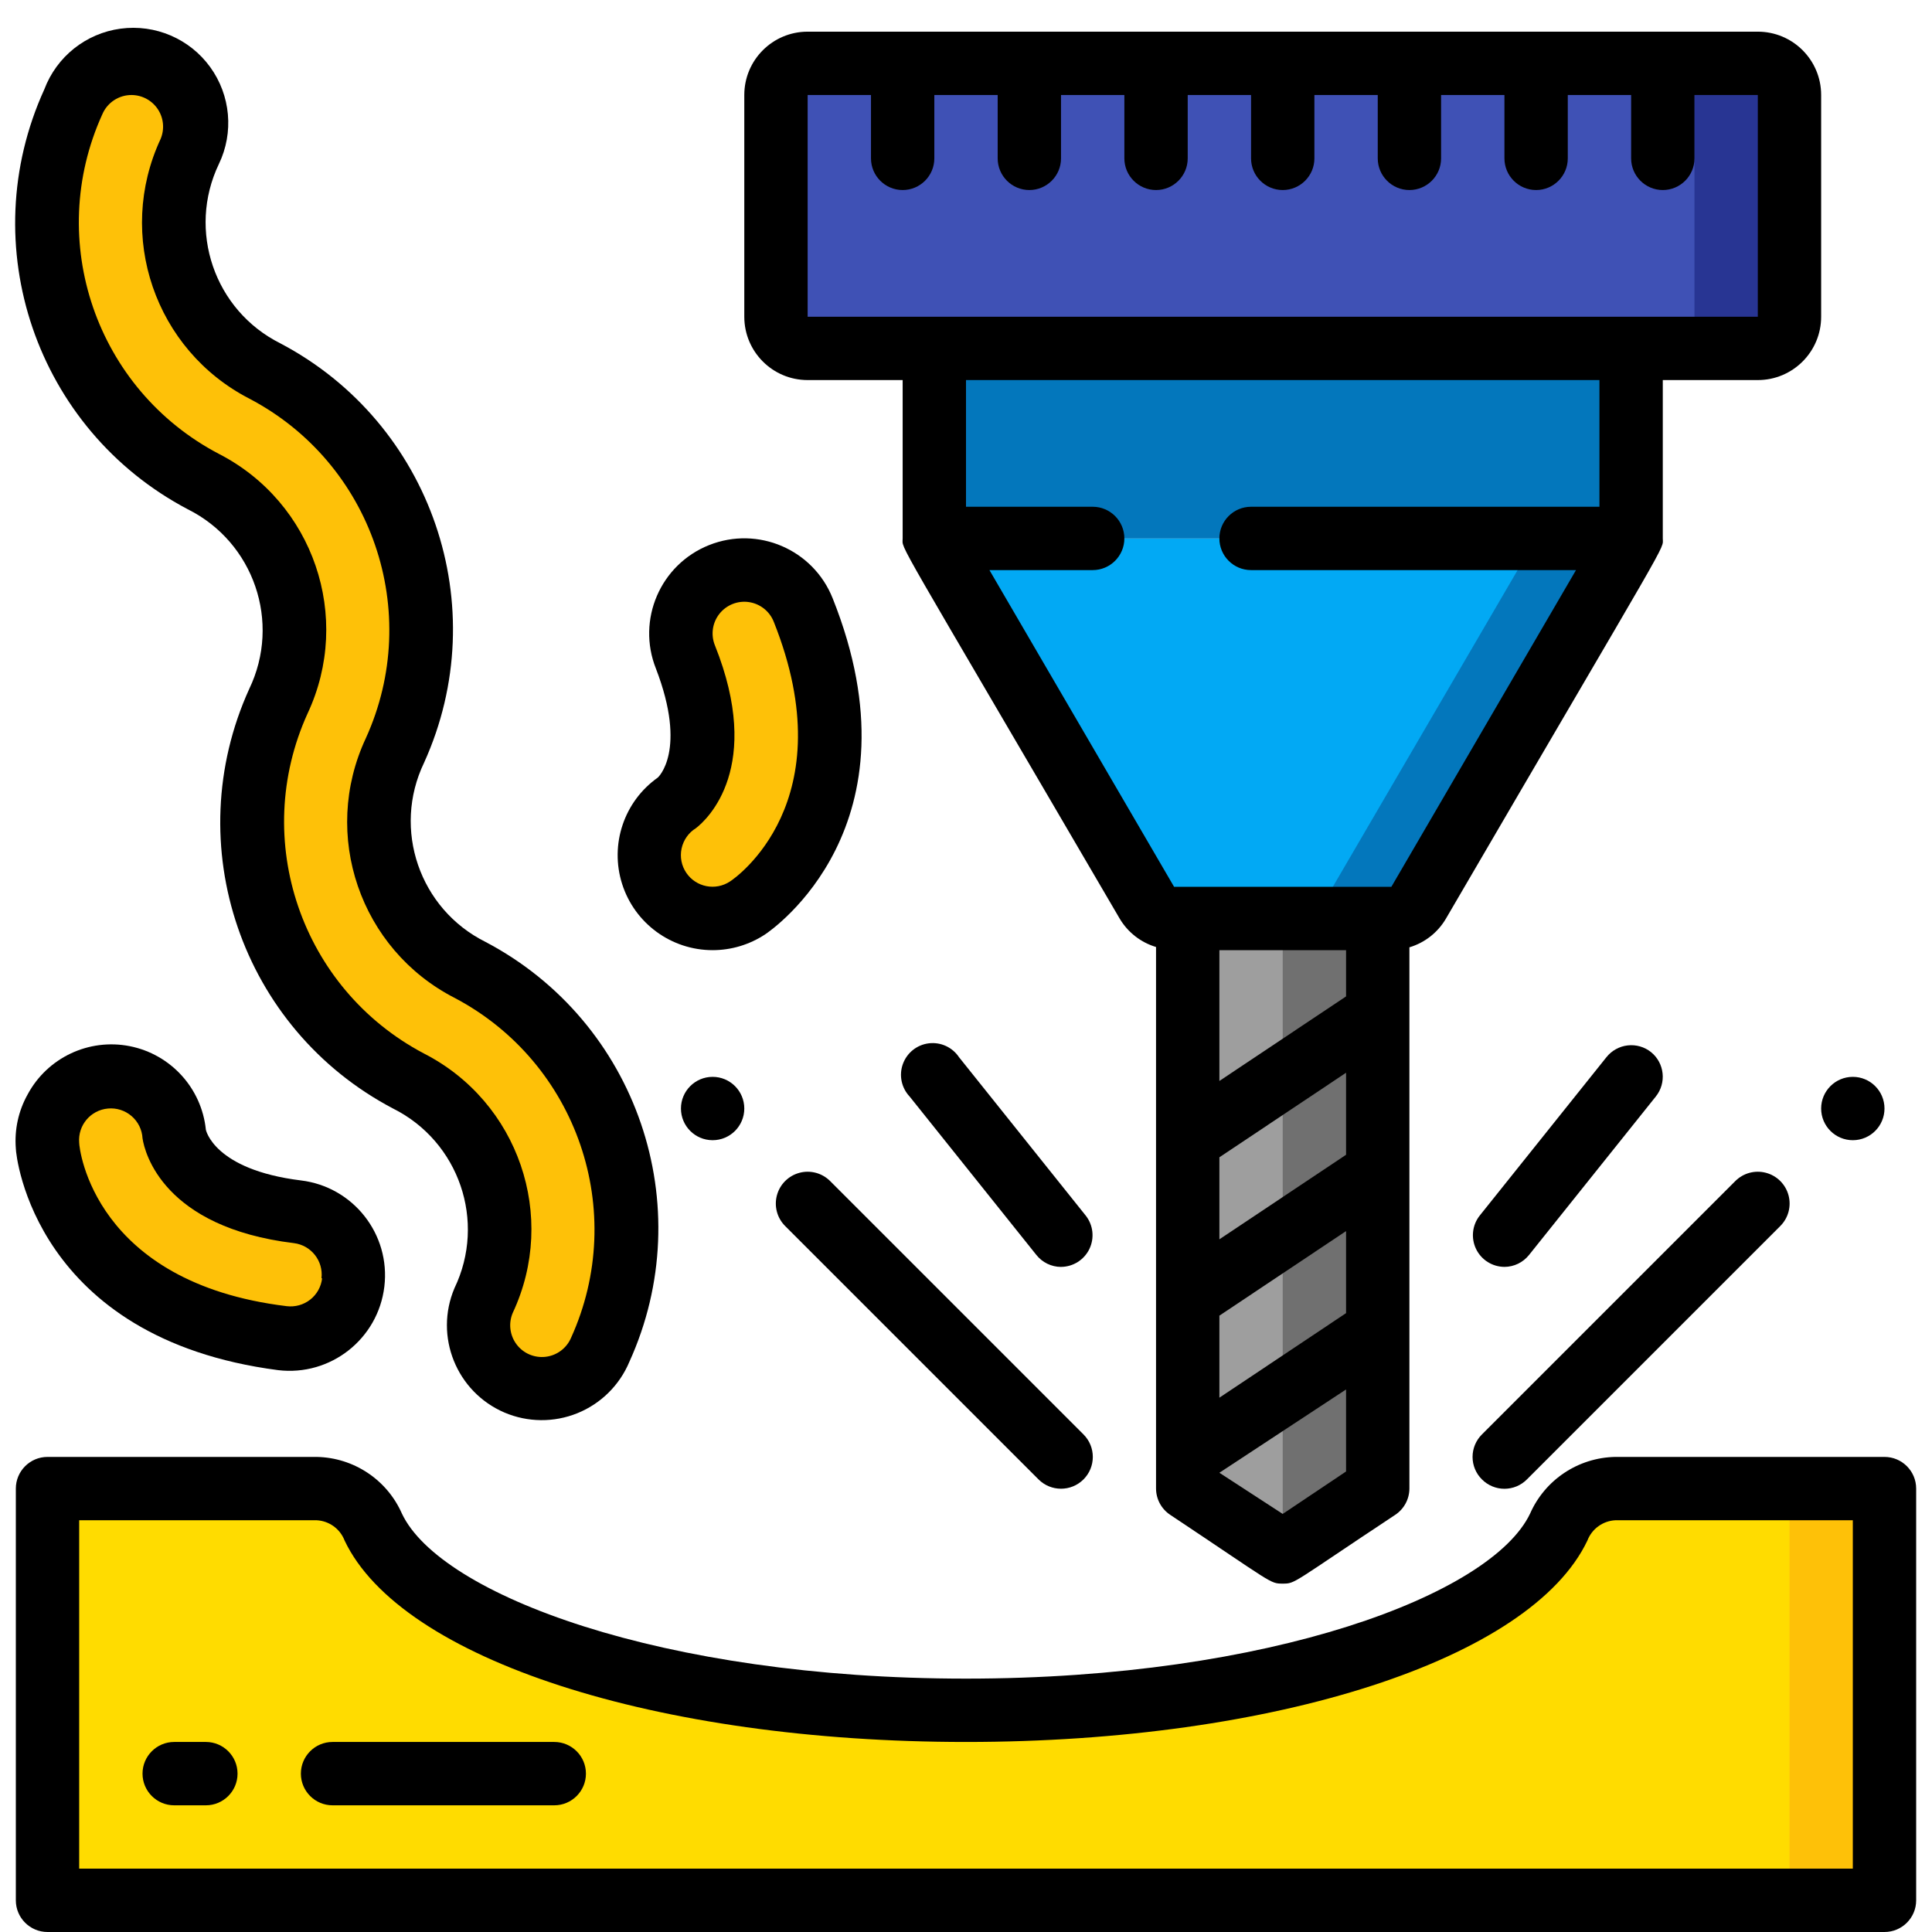 <svg height="512" viewBox="0 0 60 61" width="512" xmlns="http://www.w3.org/2000/svg"><g id="025---Milling" fill="none"><g id="Icons" transform="translate(0 1)"><path id="Shape" d="m43 28v18l-3 2-3-2v-18z" fill="#707070"/><path id="Shape" d="m40 28v20l-3-2v-18z" fill="#9e9e9e"/><path id="Shape" d="m51 16-6.71 11.5c-.178.308-.505.498-.86.5h-6.86c-.355-.002-.682-.192-.86-.5l-6.71-11.5z" fill="#0377bc"/><path id="Shape" d="m48 16-6.71 11.5c-.178.308-.505.498-.86.5h-3.86c-.355-.002-.682-.192-.86-.5l-6.71-11.5z" fill="#02a9f4"/><path id="Shape" d="m59 47v11c0 .552-.448 1-1 1h-56c-.552 0-1-.448-1-1v-11c0-.552.448-1 1-1h7.5c.784.02 1.484.497 1.79 1.22 1.48 3.1 8.52 5.51 17.21 5.76l1.5.02c9.37 0 17.15-2.5 18.71-5.78.306-.723 1.006-1.2 1.79-1.22h7.5c.552 0 1 .448 1 1z" fill="#ffdc00"/><g fill="#fec108"><path id="Shape" d="m58 46h-3c.552 0 1 .448 1 1v11c0 .552-.448 1-1 1h3c.552 0 1-.448 1-1v-11c0-.552-.448-1-1-1z"/><path id="Shape" d="m17.26 42.74c-.748.258-1.579.051-2.118-.529-.539-.58-.685-1.423-.372-2.151 1.201-2.572.154-5.632-2.37-6.93-4.337-2.276-6.141-7.543-4.11-12 1.207-2.571.158-5.636-2.37-6.93-4.333-2.28-6.135-7.543-4.11-12 .439-1.013 1.617-1.479 2.63-1.04.992.454 1.437 1.62 1 2.62-1.205 2.574-.152 5.64 2.38 6.93 4.325 2.286 6.122 7.545 4.1 12-1.195 2.572-.15 5.629 2.37 6.93 4.337 2.276 6.141 7.543 4.11 12-.212.508-.625.906-1.14 1.1z"/><path id="Shape" d="m22 28c-.869-.004-1.635-.568-1.898-1.396-.262-.828.04-1.731.748-2.234.19-.16 1.59-1.4.29-4.63-.409-1.027.093-2.191 1.12-2.6s2.191.093 2.6 1.12c2.57 6.43-1.57 9.29-1.75 9.4-.328.221-.715.339-1.11.34z"/><path id="Shape" d="m1.25 34c.421-.776 1.301-1.183 2.165-1.004.864.18 1.508.905 1.585 1.784 0 .24.45 2.06 3.91 2.48 1.105.135 1.89 1.14 1.755 2.245s-1.14 1.89-2.245 1.755c-6.88-.87-7.42-5.88-7.42-6.09-.046-.407.042-.817.25-1.17z"/></g><path id="Shape" d="m51 16v-6h-22v6z" fill="#0377bc"/><rect id="Rectangle-path" fill="#283593" height="9" rx="1" width="32" x="24" y="1"/><rect id="Rectangle-path" fill="#3f51b5" height="9" rx="1" width="29" x="24" y="1"/></g><g id="Layer_10" fill="#000" transform="translate(-1)"><path id="Shape" d="m58 10v-7c0-1.105-.895-2-2-2h-30c-1.105 0-2 .895-2 2v7c0 1.105.895 2 2 2h3v5c0 .39-.4-.41 6.85 12 .256.434.667.756 1.15.9v17.1c.002.335.171.646.45.83 3.26 2.17 3.14 2.17 3.55 2.17s.27 0 3.55-2.17c.279-.184.448-.495.45-.83v-17.09c.483-.144.894-.466 1.15-.9 7.24-12.41 6.85-11.62 6.85-12.01v-5h3c1.105 0 2-.895 2-2zm-15 26.46-4 2.67v-2.59l4-2.67zm-4 5.08 4-2.67v2.59l-4 2.67zm4-10.08-4 2.67v-4.13h4zm-2 16.34-2-1.3 4-2.63v2.59zm10-31.8h-11c-.552 0-1 .448-1 1s.448 1 1 1h10.26l-5.83 10h-6.86l-5.83-10h3.26c.552 0 1-.448 1-1s-.448-1-1-1h-4v-4h20zm5-6h-30v-7h2v2c0 .552.448 1 1 1s1-.448 1-1v-2h2v2c0 .552.448 1 1 1s1-.448 1-1v-2h2v2c0 .552.448 1 1 1s1-.448 1-1v-2h2v2c0 .552.448 1 1 1s1-.448 1-1v-2h2v2c0 .552.448 1 1 1s1-.448 1-1v-2h2v2c0 .552.448 1 1 1s1-.448 1-1v-2h2v2c0 .552.448 1 1 1s1-.448 1-1v-2h2z"/><path id="Shape" d="m60 46h-8.5c-1.169.022-2.219.72-2.69 1.79-1.22 2.56-8.21 5.21-17.81 5.21s-16.6-2.65-17.81-5.21c-.471-1.07-1.521-1.768-2.69-1.79h-8.5c-.552 0-1 .448-1 1v13c0 .552.448 1 1 1h58c.552 0 1-.448 1-1v-13c0-.552-.448-1-1-1zm-1 13h-56v-11h7.5c.394.021.739.272.88.64 1.78 3.75 9.85 6.36 19.62 6.36s17.84-2.61 19.62-6.36c.141-.368.486-.619.88-.64h7.5z"/><path id="Shape" d="m33.29 46.71c.392.392 1.028.392 1.42 0 .392-.392.392-1.028 0-1.42l-8-8c-.254-.254-.623-.353-.97-.26-.347.093-.617.363-.71.71-.093.347.006.716.26.97z"/><path id="Shape" d="m47.29 46.71c.188.189.443.296.71.296s.522-.106.71-.296l8-8c.254-.254.353-.623.26-.97-.093-.347-.363-.617-.71-.71-.347-.093-.716.006-.97.26l-8 8c-.189.188-.296.443-.296.71s.106.522.296.71z"/><circle id="Oval" cx="23" cy="35" r="1"/><circle id="Oval" cx="59" cy="35" r="1"/><path id="Shape" d="m34 40c.382-.002.73-.222.896-.566s.121-.754-.116-1.054l-4-5c-.209-.314-.577-.484-.952-.439-.375.045-.692.297-.821.653s-.046.752.213 1.027l4 5c.189.239.476.379.78.38z"/><path id="Shape" d="m48 40c.304-.001.591-.141.78-.38l4-5c.343-.429.276-1.054-.15-1.4-.208-.167-.474-.243-.738-.213s-.506.164-.672.373l-4 5c-.237.3-.282.709-.116 1.054s.514.564.896.566z"/><path id="Shape" d="m16.43 44.6c.734.312 1.563.319 2.302.019.739-.3 1.329-.883 1.638-1.619 2.238-4.925.247-10.741-4.54-13.26-2.086-1.039-2.95-3.56-1.94-5.66 2.231-4.919.24-10.725-4.54-13.24-2.081-1.042-2.944-3.56-1.94-5.66.479-.994.373-2.171-.275-3.064s-1.734-1.358-2.828-1.211-2.018.883-2.407 1.915c-2.245 4.922-.257 10.741 4.53 13.26 2.087 1.043 2.951 3.567 1.94 5.67-2.237 4.922-.246 10.735 4.54 13.25 2.087 1.043 2.951 3.567 1.94 5.67-.646 1.522.061 3.279 1.58 3.93zm-2.55-11.34c-3.869-2.043-5.478-6.746-3.67-10.73 1.426-3.041.188-6.666-2.8-8.2-3.876-2.032-5.49-6.736-3.68-10.72.158-.373.525-.614.93-.61.333.004.643.173.826.452s.214.631.084.938c-1.419 3.044-.178 6.666 2.81 8.2 3.872 2.035 5.482 6.739 3.67 10.72-1.424 3.044-.182 6.669 2.81 8.2 3.869 2.043 5.478 6.746 3.67 10.73-.141.329-.447.557-.802.599-.355.042-.706-.108-.92-.395-.214-.287-.259-.666-.118-.994 1.424-3.041.181-6.663-2.81-8.19z"/><path id="Shape" d="m26.79 18.89c-.613-1.541-2.359-2.293-3.9-1.68-1.541.613-2.293 2.359-1.68 3.9 1 2.6.06 3.44.06 3.44-1.067.754-1.523 2.112-1.128 3.358.395 1.245 1.551 2.092 2.858 2.092.59 0 1.168-.174 1.66-.5.21-.14 5-3.43 2.13-10.61zm-3.24 8.94c-.456.303-1.072.183-1.38-.27-.153-.225-.207-.503-.15-.769.057-.266.219-.498.45-.641.37-.28 2.14-1.94.6-5.78-.132-.332-.077-.71.145-.99s.576-.422.93-.37.653.288.785.62c2.27 5.68-1.22 8.1-1.38 8.2z"/><path id="Shape" d="m7 35.67c-.134-1.313-1.11-2.383-2.404-2.639-1.294-.255-2.604.365-3.226 1.529-.289.518-.417 1.109-.37 1.7 0 .24.6 6 8.28 7 1.654.199 3.156-.981 3.355-2.635s-.981-3.156-2.635-3.355c-2.75-.34-3-1.6-3-1.6zm3.67 4.69c-.03.266-.165.509-.376.674s-.479.239-.744.206c-6.09-.74-6.55-4.97-6.55-5.16-.046-.549.361-1.032.91-1.08.27-.025.539.061.745.239.206.177.33.43.345.701.07.47.67 2.81 4.78 3.31.546.068.935.564.87 1.11z"/><path id="Shape" d="m7 55h-1c-.552 0-1 .448-1 1s.448 1 1 1h1c.552 0 1-.448 1-1s-.448-1-1-1z"/><path id="Shape" d="m18 55h-7c-.552 0-1 .448-1 1s.448 1 1 1h7c.552 0 1-.448 1-1s-.448-1-1-1z"/></g></g></svg>